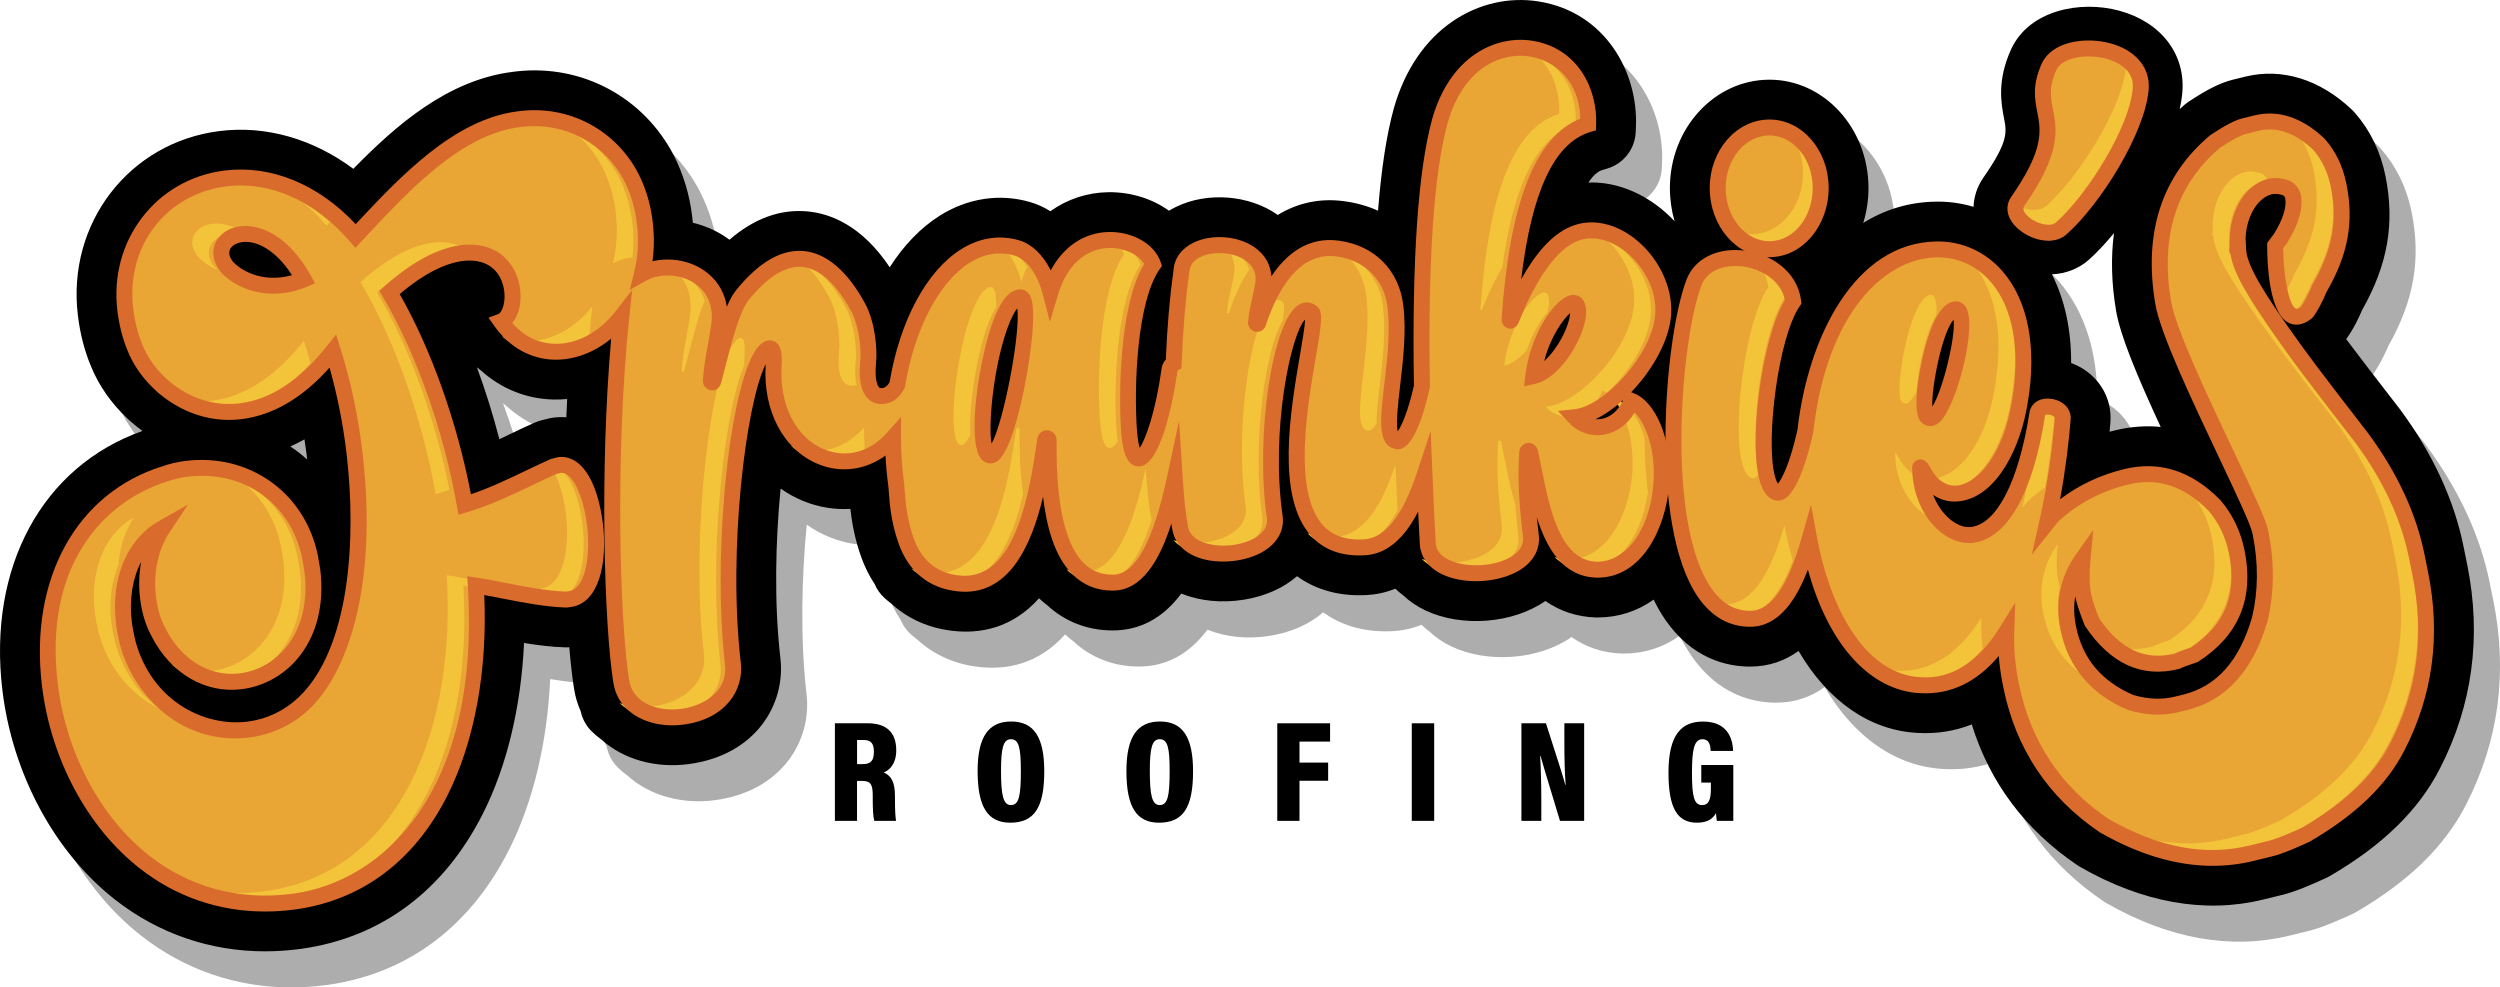 <?xml version="1.0" encoding="UTF-8"?><svg id="b" xmlns="http://www.w3.org/2000/svg" width="360.772" height="142.494" viewBox="0 0 360.772 142.494"><g id="c"><path d="m359.81,86.684l-.515-2.555c-1.362-6.756-4.434-13.413-9.131-19.788-.027-.036-.055-.073-.083-.109-3.785-4.89-6.049-7.837-7.732-10.083,1.082-1.475,1.921-3.304,2.309-4.222,3.698-6.53,4.733-12.506,3.358-19.323-.708-3.513-2.196-6.584-4.422-9.127-.065-.074-.132-.147-.201-.217l-.076-.078c-.057-.059-.116-.117-.176-.174-4.608-4.355-10.064-6.036-15.356-4.739l-1.759.432c-1.791.44-3.7,1.385-6.384,3.163-.09.06-.179.122-.266.187l-.104.078c-.087.065-.172.133-.256.203-8.535,7.165-11.951,17.434-9.879,29.696.614,3.634,2.991,9.319,6.441,16.79-2.158-.215-4.387-.048-6.657.509-.242.059-.481.121-.72.185.038-.41.072-.797.102-1.159.39-3.921-1.944-7.393-5.649-8.761.03-6.832-1.857-12.713-5.517-16.955-3.481-4.035-8.454-6.331-13.658-6.331-.098,0-.197.001-.295.002-3.955.047-7.466,1.165-10.53,3.075.488-1.585.754-3.283.754-5.048,0-8.616-6.407-15.626-14.283-15.626-7.925,0-14.373,7.01-14.373,15.626,0,1.659.233,3.271.673,4.793-.828-.88-1.742-1.689-2.73-2.406-3.044-2.208-6.448-3.291-9.708-3.171.909-1.361,1.661-1.703,1.942-1.786l.787-.234c2.353-.701,4.001-2.82,4.102-5.273l.034-.821c.319-7.783-4.399-16.471-14.036-18.019-4.302-.688-8.719.332-12.43,2.874-3.982,2.729-6.905,7.041-8.463,12.511-1.047,3.788-1.81,8.699-2.291,14.809-1.482-.664-3.098-1.126-4.822-1.357-3.474-.492-6.752.199-9.644,1.973l-.073-.051c-4.081-2.846-10.077-3.311-14.582-1.129-.362.175-.711.365-1.044.568-2.386-1.714-5.459-2.703-8.736-2.674-3.093.051-5.956,1.012-8.383,2.749-.908-.574-1.873-1.015-2.884-1.313-4.395-1.286-9.04-.592-13.078,1.954-2.755,1.736-5.194,4.275-7.22,7.444-4.045-6.055-8.589-7.754-11.855-8.059-3.932-.365-7.706,1.008-11.269,4.086-.268-.199-.544-.389-.829-.571-1.354-.863-2.871-1.494-4.457-1.877-.029-.316-.064-.631-.104-.946-.371-3.087-1.252-6.021-2.643-8.77-4.356-8.403-13.239-13.168-22.632-12.138-.03.003-.06.007-.09.011l-.566.071c-9.283,1.168-16.754,7.625-22.959,13.987-5.835-4.329-12.636-6.291-19.317-5.45-13.058,1.642-22.036,13.32-20.439,26.584.32,2.658.962,5.147,1.908,7.396,1.113,2.739,2.914,5.317,5.225,7.484.17.176.353.344.548.5.531.466,1.079.905,1.643,1.314-14.444,5.107-22.351,19.642-20.212,37.415,1.458,12.113,7.552,23.424,16.303,30.257,6.22,4.857,13.682,7.423,21.58,7.423,1.57,0,3.172-.102,4.764-.302l.49-.062c.031-.004.062-.008.094-.013,11.473-1.637,20.505-8.384,26.119-19.512,3.461-6.861,5.502-15.414,5.928-24.608,1.953.321,3.959.572,5.911.628l.089.002c.178.005.355.001.532-.011.192,2.304.418,4.306.674,5.922.178,1.164.501,2.268.966,3.302.222,1.062.746,2.068,1.557,2.88.435.436.917.845,1.44,1.22,3.155,2.851,7.809,4.169,12.577,3.538,9.679-1.281,13.996-8.614,13.256-15.223-.94-8.033-.71-17.039.023-24.536.999.704,2.067,1.293,3.194,1.761,2.219.919,4.561,1.303,6.873,1.168.2,1.82.611,4.297,1.575,6.98.505,1.407,1.152,2.703,1.932,3.872.316.749.794,1.44,1.428,2.016.298.271.617.533.967.795,2.402,2.209,5.475,3.57,8.897,3.94,3.883.439,8.523-.339,12.426-4.7.356.339.74.663,1.146.968,2.591,2.404,5.857,3.671,9.479,3.671,3.956,0,7.269-1.784,9.906-5.32,2.648,1.073,5.814,1.407,9.058.879,3.097-.505,5.704-1.702,7.637-3.382,2.205,1.588,5.468,2.96,10.021,2.717,1.248-.06,2.675-.311,4.167-.921.343.334.717.649,1.119.944.91.866,1.974,1.593,3.168,2.166,5.263,2.52,12.7,1.941,17.37-1.337,2.109,1.486,4.58,2.302,7.286,2.38l.266.002c2.994,0,5.732-.91,8.072-2.576.508,1.048,1.062,2.009,1.663,2.881,3.861,5.606,8.802,6.783,12.266,6.783,2.77,0,5.072-.878,6.98-2.258,4.241,7.249,10.32,11.516,17.279,11.835,2.704.144,5.294-.271,7.718-1.229,2.614,8.406,7.718,15.22,15.215,20.298.064.043.128.084.193.125l.074.046c.057.036.116.071.174.104,9.009,5.159,18.012,6.758,26.383,4.704l2.686-.659c2.013-.494,4.065-1.392,6.346-2.429.091-.042.181-.085.27-.131l.103-.053c.083-.044.166-.089.247-.136,7.619-4.443,12.806-9.511,15.846-15.468,4.725-9.158,6.057-19.073,3.961-29.468ZM45.669,69.635c.687-.305,1.367-.646,2.038-1.022.133.857.251,1.718.355,2.582.013.109.026.216.038.324-.766-.685-1.578-1.314-2.431-1.885Zm37.964-4.165c-.227.028-.452.07-.674.125l-.979.244c-.166.041-.33.09-.491.146l-.175.06c-.147.051-.291.107-.433.17-1.136.499-2.303,1.059-3.538,1.652-.49.235-.994.477-1.508.72-.916-3.535-2.007-7.026-3.238-10.376.173.144.354.286.552.436,2.959,2.667,6.572,4.122,10.473,4.214.665.016,1.333-.01,1.998-.075-.044.877-.085,1.758-.121,2.639-.617-.047-1.242-.032-1.866.046Z" fill="#adadad" stroke-width="0"/><path d="m356.037,81.476l-.515-2.555c-1.362-6.756-4.434-13.413-9.131-19.788-.027-.036-.055-.073-.083-.109-3.785-4.89-6.049-7.837-7.732-10.083,1.082-1.475,1.921-3.304,2.309-4.222,3.698-6.53,4.733-12.506,3.358-19.323-.708-3.513-2.196-6.584-4.422-9.127-.065-.074-.132-.147-.201-.218l-.076-.078c-.057-.059-.116-.117-.176-.174-4.608-4.355-10.064-6.036-15.356-4.739l-1.759.432c-1.791.44-3.7,1.385-6.384,3.163-.09.06-.179.122-.266.187l-.104.078c-.087.065-.172.133-.256.203-.24.201-.46.414-.692.62.163-.763.298-1.518.364-2.248.552-5.609-3.012-10.299-9.078-11.947-5.635-1.531-13.024-.095-15.627,5.585-2.055,4.54-1.42,7.825-1,10.002.371,1.918.639,3.304-2.995,8.504l-.061.09c-.864,1.292-1.306,2.703-1.355,4.122-1.64-.492-3.352-.754-5.091-.754-.098,0-.197.001-.295.002-3.955.047-7.466,1.165-10.53,3.075.488-1.585.754-3.283.754-5.048,0-8.616-6.407-15.626-14.283-15.626-7.925,0-14.373,7.01-14.373,15.626,0,1.659.233,3.271.673,4.793-.828-.88-1.742-1.689-2.73-2.406-3.044-2.208-6.448-3.291-9.708-3.171.909-1.361,1.661-1.703,1.942-1.786l.787-.234c2.353-.701,4.001-2.82,4.102-5.273l.034-.821c.319-7.783-4.398-16.471-14.036-18.019-4.302-.688-8.719.332-12.43,2.874-3.982,2.729-6.905,7.041-8.463,12.511-1.047,3.788-1.81,8.699-2.291,14.809-1.482-.664-3.098-1.126-4.822-1.357-3.474-.492-6.752.199-9.644,1.973-.024-.017-.049-.034-.073-.051-4.081-2.846-10.077-3.311-14.582-1.129-.362.175-.711.365-1.044.568-2.386-1.714-5.459-2.703-8.736-2.674-3.093.051-5.956,1.011-8.383,2.749-.908-.574-1.873-1.015-2.884-1.313-4.395-1.286-9.04-.592-13.078,1.954-2.755,1.736-5.194,4.275-7.22,7.444-4.045-6.055-8.589-7.754-11.855-8.059-3.932-.365-7.706,1.008-11.269,4.086-.268-.199-.544-.389-.829-.571-1.354-.863-2.87-1.494-4.457-1.877-.029-.315-.064-.631-.104-.946-.371-3.087-1.252-6.021-2.643-8.77-4.356-8.403-13.239-13.168-22.632-12.138-.03.003-.06.007-.09.011l-.566.071c-9.283,1.168-16.754,7.625-22.959,13.987-5.835-4.329-12.636-6.291-19.317-5.45-13.058,1.642-22.036,13.32-20.439,26.584.32,2.658.962,5.147,1.908,7.396,1.113,2.739,2.914,5.317,5.225,7.484.17.176.353.344.549.5.531.466,1.079.905,1.643,1.314C6.114,67.297-1.793,81.832.346,99.605c1.458,12.113,7.552,23.424,16.303,30.257,6.22,4.857,13.682,7.423,21.58,7.423,1.57,0,3.172-.102,4.764-.302l.49-.062c.031-.004.062-.008.094-.013,11.473-1.637,20.505-8.384,26.119-19.512,3.461-6.861,5.502-15.414,5.928-24.608,1.953.321,3.959.572,5.911.628l.089.002c.178.005.355.001.532-.011.192,2.304.418,4.306.674,5.922.178,1.164.501,2.268.966,3.301.222,1.062.746,2.068,1.557,2.88.435.436.917.845,1.44,1.22,3.155,2.851,7.809,4.169,12.577,3.538,9.679-1.281,13.996-8.614,13.256-15.223-.94-8.033-.71-17.039.023-24.536.999.704,2.067,1.293,3.194,1.761,2.219.919,4.561,1.303,6.873,1.168.2,1.82.611,4.297,1.575,6.98.505,1.407,1.152,2.703,1.932,3.872.316.749.794,1.44,1.428,2.016.298.271.617.533.967.795,2.402,2.21,5.475,3.57,8.897,3.94,3.883.439,8.523-.339,12.426-4.7.356.339.74.663,1.147.968,2.591,2.404,5.857,3.671,9.478,3.671,3.956,0,7.269-1.784,9.906-5.32,2.648,1.073,5.814,1.407,9.058.879,3.097-.505,5.704-1.702,7.637-3.382,2.205,1.588,5.468,2.96,10.021,2.717,1.248-.06,2.675-.311,4.167-.921.343.334.717.649,1.119.944.91.866,1.974,1.593,3.168,2.166,5.263,2.52,12.7,1.941,17.37-1.337,2.109,1.486,4.58,2.302,7.286,2.38l.266.002c2.994,0,5.732-.91,8.072-2.576.508,1.048,1.062,2.009,1.663,2.881,3.861,5.606,8.802,6.783,12.266,6.783,2.77,0,5.072-.877,6.98-2.258,4.241,7.249,10.32,11.516,17.279,11.835,2.704.144,5.294-.271,7.718-1.229,2.614,8.406,7.718,15.22,15.215,20.298.064.043.128.084.193.125l.074.046c.057.036.116.071.174.104,9.009,5.159,18.012,6.758,26.383,4.704l2.686-.659c2.013-.494,4.065-1.392,6.346-2.429.091-.042.181-.085.27-.131l.103-.053c.083-.044.166-.089.247-.136,7.619-4.443,12.806-9.51,15.846-15.468,4.725-9.158,6.057-19.073,3.961-29.468ZM41.897,64.427c.687-.305,1.367-.646,2.038-1.022.133.857.251,1.718.355,2.582.013.109.026.216.038.324-.766-.685-1.578-1.314-2.431-1.885Zm39.83-4.21c-.617-.047-1.242-.032-1.866.046-.227.028-.452.07-.674.125l-.979.244c-.166.041-.33.09-.491.146l-.175.06c-.147.051-.291.107-.433.17-1.136.499-2.303,1.059-3.538,1.652-.49.235-.994.477-1.508.72-.916-3.535-2.007-7.026-3.238-10.376.173.144.354.286.552.436,2.959,2.667,6.572,4.122,10.473,4.214.665.016,1.333-.01,1.998-.075-.044.877-.085,1.758-.121,2.639Zm223.424,1.902c-.242.059-.481.121-.72.185.038-.41.072-.797.102-1.159.39-3.921-1.944-7.393-5.649-8.761.021-4.826-.934-9.162-2.775-12.796,2.037-.099,3.871-.814,5.323-2.096,1.114-.985,2.361-2.311,3.633-3.849-.457,3.496-.367,7.232.3,11.177.614,3.634,2.991,9.319,6.441,16.79-2.158-.215-4.387-.048-6.656.509Z" stroke-width="0"/><path d="m227.254,33.705c-3.433,1.331-6.602,5.936-9.154,12.383-.088.307-.264.204-.264,0,.968-13.815,3.785-25.89,11.354-28.142.528-12.894-16.899-16.271-21.389-.511-2.445,8.837-2.835,24.466-2.606,38.346-1.092,4.826-2.556,8.097-3.66,7.876-2.792-.651.822-11.428-.165-19.419-.492-4.274-3.449-7.711-8.294-8.362-4.599-.651-8.787,2.509-11.497,10.685-.082.279-.328.185-.328,0,.247-2.416.74-3.624,1.067-5.761.657-6.69-11.496-7.154-11.826-1.672-.593,4.199-.951,8.801-1.125,13.335-.304.169-.53.438-.588.821-1.524,11.106-5.167,17.391-5.844,9.01-.423-5.867-.169-18.858,3.473-24.096-1.44-4.295-11.689-6.495-14.823,3.982-1.016-3.876-3.049-5.867-4.828-6.391-7.933-2.321-15.168,6.823-17.27,19.73-1.133,2.261-2.972,1.524-2.972,1.524-1.323-.601-1.423-2.877-1.23-4.862.168-1.724-.127-5.371-1.445-7.814-2.822-5.23-8.551-11.841-16.706-1.775-1.789,2.207-3.109,8.403-4.178,12.332-.097.407-.389.271-.389,0,.292-3.524.875-5.286,1.263-8.403.568-7.128-6.948-9.404-11.193-7.0.561-2.244.744-4.757.398-7.497-.276-2.297-.916-4.437-1.92-6.42-2.864-5.525-8.852-9.214-15.74-8.458l-.565.071c-9.229,1.161-17.227,10.161-23.498,16.834-5.779-6.713-12.752-9.056-18.779-8.298-8.758,1.101-15.663,8.855-14.452,18.917.211,1.75.635,3.695,1.438,5.593,2.044,5.073,8.083,9.976,15.24,9.076,4.237-.533,8.816-2.997,13.296-8.668,1.4,4.487,2.464,9.35,3.082,14.491,1.724,14.329-.078,29.545-7.291,36.337-2.319,2.179-5.132,3.421-7.958,3.776-7.251.912-15.053-3.547-17.476-12.569-.213-.972-.412-1.836-.531-2.82-.671-5.579,1.051-11.125,5.617-13.698-1.863,2.788-2.559,6.54-2.138,10.04.224,1.859.717,3.574,1.574,5.132,2.743,5.318,7.498,7.496,11.829,6.951,6.027-.758,11.448-6.547,10.316-15.954l-.331-1.957c-1.859-9.093-9.781-13.76-17.88-12.741-1.036.13-2.059.37-3.068.719-13.271,4.111-18.187,17.276-16.608,30.402,2.04,16.954,14.879,33.882,34.937,31.36l.471-.059c19.736-2.815,27.403-24.099,26.061-45.582,3.307.472,8.736,1.899,13.053,2.022l.471-.059c3.296-.415,4.278-5.757,3.673-10.788-.566-4.704-2.41-8.913-5.141-8.569l-.835.216c-3.541,1.556-8.201,4.14-12.817,5.498-1.815-10.32-5.698-21.934-10.853-30.613,3.882-3.486,7.828-5.648,11.352-5.758,7.437-.158,7.481,8.942,4.734,9.953,4.601,6.503,12.709,5.275,17.362-.682-2.022,19.279-1.433,43.61-.016,52.57,1.263,8.266,17.099,6.233,16.127-2.44-2.024-17.292,1.076-41.734,4.662-45.223.545-.53,1.396-.889,1.21,2.098-.772,12.429,10.63,17.94,17.231,10.473 0,2.24.147,4.536.469,6.861.145,1.05.092,4.289,1.435,8.029,1.404,3.909,4.162,5.738,7.506,6.1,9.318,1.048,11.435-13.095,12.536-20.639,0-.419.509-.419.509,0,0,4.924-.254,20.534,9.233,20.534,4.642,0,7.214-6.868,8.965-15.01.192,3.012.469,5.52.8,7.218,1.067,5.667,14.454,4.274,13.633-1.673-1.971-13.657,1.806-32.333,5.338-29.545,1.806,1.393-9.855,34.841,7.555,33.912,4.12-.198,6.813-4.659,8.716-10.429.158,3.879.332,7.27.472,9.867.351,6.344,15.667,5.424,14.875-1.126-.528-4.298-.792-8.187-.528-11.973,0-.307.352-.409.441,0,1.408,6.549,2.552,16.68,9.594,16.885,5.545.102,8.802-6.14,9.33-12.382.44-6.242-1.936-11.052-4.313-11.973-1.673,4.196-5.897,4.809-8.186,2.353,5.105-.511,12.41-8.698,12.762-14.94.44-6.857-6.866-13.917-12.762-11.564Zm-186.464,7.444c-3.767.474-6.734-1.151-8.062-2.65-.456-.609-.71-1.132-.776-1.679-.184-1.532,1.003-2.791,2.886-3.028,2.448-.308,6.075,1.234,9.007,6.528-1.091.47-2.113.71-3.055.828Zm101.731,24.393c-2.203-2.305.932-22.316,4.659-22.629,2.626-.314-2.033,25.248-4.659,22.629Zm78.747-11.267c.792-6.857,5.633-12.178,6.337-10.131.88,2.354-2.729,9.313-6.337,10.131Z" fill="#e9a634" stroke-width="0"/><path d="m255.354,35.964c4.053,0,7.386-3.939,7.386-8.836,0-4.79-3.333-8.729-7.386-8.729-4.143,0-7.476,3.939-7.476,8.729,0,4.898,3.333,8.836,7.476,8.836Z" fill="#e9a634" stroke-width="0"/><path d="m349.276,82.839l-.515-2.554c-1.154-5.722-3.758-11.408-7.907-17.038-6.835-8.83-8.816-11.456-11.339-15.052-4.101-5.8-6.397-9.65-6.519-12.064-.315.116-.049-.444-.082-.709-.268-5.188,2.921-9.151,6.141-8.524.841.164,1.42.295,1.832,1.374.339,1.683-.299,3.772-1.831,6.206l-.728.958s-.052,13.298,4.552,9.628c.252-.201,1.646-2.753,1.788-3.364,2.839-4.872,3.937-9.374,2.815-14.939-.494-2.452-1.462-4.359-2.851-5.948-2.882-2.724-5.918-3.802-8.974-3.053l-1.76.432c-1.019.25-2.418,1.022-4.219,2.215-6.318,5.303-9.252,12.975-7.513,23.264,1.157,6.844,13.306,29.569,14.007,33.043l.041.205c.865,4.291.835,8.48-.111,12.464-1.954,6.699-5.524,10.684-10.803,11.98l-1.111.273c-2.223.545-4.384.433-6.762-.27-4.898-2.122-7.945-5.664-8.975-10.772-.721-3.576-.043-6.96,2.077-9.945-.216,2.304-.164,4.007.103,5.335.185.919.639,2.203,1.246,3.769,3.335,4.971,7.411,6.866,12.227,5.685.442-.216,1.255-.523,2.531-.943,5.423-3.475,7.428-8.47,6.151-14.805-.515-2.554-1.544-4.768-3.202-6.72-3.797-3.893-8.069-5.311-12.792-4.152-4.168,1.023-7.667,2.953-10.537,5.587-.29.334-.563.673-.834,1.013,1.204-5.327,1.892-10.666,2.244-14.934.208-1.873-3.342-2.542-3.655-.802-1.566,10.036-4.908,17.128-9.608,17.529-3.238.267-7.206-3.747-7.31-9.501-.105-.535.208-.134.418.267,3.55,6.825,12.01,2.677,13.994-10.169,2.402-14.452-4.386-21.946-12.01-21.811-10.623.125-17.424,12.485-18.965,26.206-1.226,5.564-2.926,9.152-4.094,8.893-3.693-.958-1.621-21.824,2.342-27.573-.901-6.813-12.069-8.623-14.321-2.768-3.693,9.688-6.485,48.546,8.106,48.546,4.101,0,6.696-4.932,8.536-11.416,2.049,11.125,7.574,20.613,16.098,21.003,5.315.292,9.318-2.866,12.317-7.671-.079,2.382.128,4.853.644,7.417l.062.306c1.73,8.582,6.198,15.314,13.402,20.194,7.471,4.278,14.552,5.65,21.312,3.991l2.686-.659c1.389-.341,3.087-1.079,5.135-2.01,6.349-3.702,10.753-7.893,13.19-12.672,4.054-7.857,5.102-16.156,3.33-24.943Zm-67.588-38.011c3.76-2.408-1.149,18.065-3.655,15.255-1.149-1.339.94-13.649,3.655-15.255Z" fill="#e9a634" stroke-width="0"/><path d="m260.19,24.953c0,4.897-3.333,8.836-7.386,8.836-.778,0-1.527-.139-2.231-.397,1.272,1.185,2.876,1.895,4.629,1.895,4.053,0,7.386-3.939,7.386-8.836,0-3.906-2.216-7.244-5.231-8.344,1.719,1.604,2.834,4.08,2.834,6.846Z" fill="#f3c43a" stroke-width="0"/><path d="m255.355,37.113c-4.756,0-8.625-4.48-8.625-9.986,0-5.447,3.869-9.879,8.625-9.879,4.706,0,8.535,4.432,8.535,9.879,0,5.506-3.829,9.986-8.535,9.986Zm0-17.566c-3.488,0-6.326,3.401-6.326,7.58,0,4.238,2.838,7.687,6.326,7.687,3.438,0,6.235-3.448,6.235-7.687,0-4.179-2.797-7.58-6.235-7.58Z" fill="#d96c2d" stroke-width="0"/><path d="m123.676,112.695v5.761h-3.193v-14.079h4.754c2.716,0,4.1,1.349,4.1,3.898,0,1.949-.959,2.861-1.806,3.197,1.101.492,1.621,1.397,1.621,3.422v.49c0,1.565.061,2.453.151,3.071h-3.138c-.164-.544-.221-1.796-.221-3.173v-.484c0-1.665-.335-2.104-1.572-2.104h-.696Zm.007-2.422h.749c1.21,0,1.676-.438,1.676-1.814,0-1.16-.409-1.668-1.471-1.668h-.955v3.481Z" stroke-width="0"/><path d="m150.696,111.328c0,5.159-1.408,7.394-4.907,7.394-3.262,0-4.71-2.272-4.71-7.465,0-4.988,1.61-7.137,4.843-7.137,3.319,0,4.775,2.31,4.775,7.208Zm-6.239-.07c0,3.475.313,4.921,1.424,4.921,1.172,0,1.437-1.345,1.437-4.921,0-3.342-.279-4.583-1.437-4.583-1.115,0-1.424,1.301-1.424,4.583Z" stroke-width="0"/><path d="m172.169,111.328c0,5.159-1.408,7.394-4.907,7.394-3.262,0-4.71-2.272-4.71-7.465,0-4.988,1.61-7.137,4.843-7.137,3.319,0,4.775,2.31,4.775,7.208Zm-6.239-.07c0,3.475.313,4.921,1.424,4.921,1.172,0,1.437-1.345,1.437-4.921,0-3.342-.279-4.583-1.437-4.583-1.115,0-1.424,1.301-1.424,4.583Z" stroke-width="0"/><path d="m184.321,104.378h7.62v2.639h-4.413v3.033h4.135v2.62h-4.135v5.787h-3.207v-14.079Z" stroke-width="0"/><path d="m206.966,104.378v14.079h-3.235v-14.079h3.235Z" stroke-width="0"/><path d="m219.555,118.457v-14.079h3.54c2.14,6.636,2.637,8.231,2.782,8.874h.058c-.14-1.771-.184-4.092-.184-6.289v-2.585h2.857v14.079h-3.488c-2.224-7.318-2.641-8.736-2.8-9.345h-.065c.112,1.694.17,4.302.17,6.605v2.74h-2.87Z" stroke-width="0"/><path d="m250.131,118.457h-2.377c-.055-.372-.104-.722-.118-1.111-.609,1.096-1.659,1.376-2.765,1.376-2.809,0-4.096-2.106-4.096-7.215,0-5.578,1.925-7.38,4.997-7.38,3.978,0,4.296,3.145,4.331,4.243h-3.238c-.035-.686-.13-1.694-1.199-1.694-1.206,0-1.5,1.578-1.5,4.854,0,3.385.289,4.65,1.452,4.65.982,0,1.276-.823,1.276-2.341v-.901h-1.384v-2.54h4.62v8.059Z" stroke-width="0"/><path d="m140.026,62.757c-.282-5.012,1.434-14.891,3.735-18.491.016-1.788-.211-2.92-.775-2.852-3.727.314-6.861,20.324-4.659,22.629.512.511,1.102-.054,1.699-1.286Z" fill="#f3c43a" stroke-width="0"/><path d="m119.644,42.868c1.318,2.443,1.613,6.09,1.445,7.814-.193,1.985-.093,4.26,1.23,4.862,0,0,.596.237,1.319.026-.275-.967-.265-2.227-.152-3.39.168-1.724-.127-5.371-1.445-7.814-1.391-2.578-3.49-5.488-6.236-6.574,1.599,1.386,2.885,3.309,3.839,5.076Z" fill="#f3c43a" stroke-width="0"/><path d="m147.389,40.68c.239-.798.523-1.514.837-2.17-.99-1.524-2.176-2.401-3.268-2.722-.04-.012-.079-.018-.118-.029,1.026,1.061,1.959,2.672,2.549,4.922Z" fill="#f3c43a" stroke-width="0"/><path d="m27.758,35.321c.066.547.32,1.07.776,1.679.62.7,1.603,1.426,2.854,1.954-.167-.152-.322-.304-.456-.456-.456-.609-.71-1.132-.776-1.679-.184-1.532,1.003-2.791,2.886-3.028.885-.111,1.924.024,3.029.486-1.964-1.657-3.918-2.174-5.426-1.984-1.883.237-3.07,1.496-2.886,3.028Z" fill="#f3c43a" stroke-width="0"/><path d="m99.635,45.022c-.389,3.117-.972,4.879-1.263,8.403,0,.271.292.407.389,0,.804-2.957,1.751-7.197,2.933-10.055-.685-2.093-2.258-3.492-4.106-4.207,1.387,1.317,2.254,3.265,2.047,5.859Z" fill="#f3c43a" stroke-width="0"/><path d="m86.919,24.106c1.003,1.983,1.643,4.123,1.92,6.42.346,2.74.163,5.253-.398,7.497.843-.477,1.815-.767,2.827-.874.19-1.602.197-3.312-.032-5.124-.276-2.297-.916-4.437-1.92-6.42-1.525-2.942-3.942-5.354-6.903-6.861,1.872,1.427,3.416,3.26,4.505,5.363Z" fill="#f3c43a" stroke-width="0"/><path d="m72.415,48.514c3.733,3.18,8.726,2.821,12.657-.071.119-1.428.249-2.839.394-4.222-3.409,4.364-8.671,6.185-13.051,4.293Z" fill="#f3c43a" stroke-width="0"/><path d="m220.317,50.541c.786-2.327,1.937-4.26,2.991-5.471.262-.981.321-1.844.103-2.425-.704-2.047-5.545,3.275-6.337,10.131,1.127-.256,2.253-1.11,3.243-2.235Z" fill="#f3c43a" stroke-width="0"/><path d="m224.995,16.447c-7.569,2.252-10.386,14.327-11.354,28.142,0,.204.176.307.264,0,.892-2.254,1.862-4.277,2.89-6.02,1.432-10.471,4.444-18.794,10.598-20.624.209-5.109-2.403-8.715-5.91-10.237,2.221,1.897,3.67,4.889,3.512,8.739Z" fill="#f3c43a" stroke-width="0"/><path d="m235.821,43.771c-.352,6.242-7.658,14.429-12.762,14.94.8.859,1.839,1.333,2.921,1.419,1.382-.268,2.894-1.049,4.371-2.162.342-.464.648-.994.894-1.611.208.081.415.201.622.34,3.322-3.072,6.137-7.612,6.353-11.429.3-4.683-3.013-9.459-7.022-11.268,2.839,2.307,4.862,6.067,4.624,9.77Z" fill="#f3c43a" stroke-width="0"/><path d="m162.212,36.699c-3.642,5.239-3.896,18.23-3.473,24.096.334,4.131,1.389,4.694,2.555,2.877-.063-.406-.116-.864-.157-1.378-.423-5.867-.169-18.858,3.473-24.096-.446-1.332-1.74-2.461-3.406-3.074.466.472.817,1.005,1.008,1.576Z" fill="#f3c43a" stroke-width="0"/><path d="m178.123,39.302c-.328,2.137-.821,3.345-1.067,5.761,0,.185.247.279.328,0,.843-2.542,1.829-4.598,2.925-6.207-.503-1.478-1.776-2.483-3.309-3.021.807.867,1.265,2.021,1.123,3.467Z" fill="#f3c43a" stroke-width="0"/><path d="m197.175,42.739c.986,7.991-2.628,18.768.165,19.419.404.081.856-.31,1.32-1.068-.074-3.801,1.628-11.058.913-16.853-.388-3.371-2.316-6.216-5.49-7.589,1.748,1.529,2.814,3.676,3.092,6.091Z" fill="#f3c43a" stroke-width="0"/><path d="m107.42,52.646c-.006-.464-.001-.934.03-1.419.186-2.988-.665-2.629-1.21-2.098-3.586,3.489-6.686,27.931-4.662,45.223.692,6.176-7.136,8.981-12.158,7.102,4.284,4.292,15.373,1.698,14.556-5.603-1.79-15.292.428-36.165,3.445-43.204Z" fill="#f3c43a" stroke-width="0"/><path d="m185.148,46.159c.193-1.435.227-2.374-.044-2.583-3.531-2.788-7.309,15.888-5.338,29.545.592,4.285-6.194,6.205-10.432,4.823,3.118,3.637,13.557,1.949,12.829-3.324-1.527-10.583.398-24.173,2.985-28.46Z" fill="#f3c43a" stroke-width="0"/><path d="m166.133,74.794c-.331-1.698-.608-4.206-.8-7.218-1.751,8.142-4.323,15.01-8.965,15.01-.911,0-1.731-.147-2.471-.411,1.239,1.184,2.827,1.91,4.869,1.91,3.446,0,5.751-3.787,7.427-9.069-.019-.074-.044-.145-.059-.222Z" fill="#f3c43a" stroke-width="0"/><path d="m201.374,67.06c-1.903,5.769-4.595,10.23-8.716,10.429-1.563.083-2.889-.114-4.014-.537,1.48,1.409,3.551,2.188,6.411,2.036,2.798-.135,4.936-2.238,6.617-5.379-.098-1.95-.201-4.155-.299-6.548Z" fill="#f3c43a" stroke-width="0"/><path d="m147.135,62.052c0-.419-.509-.419-.509,0-1.101,7.543-3.218,21.687-12.536,20.639-.907-.098-1.769-.309-2.574-.635,1.377,1.254,3.081,1.928,4.972,2.133,6.594.742,9.58-6.124,11.153-12.874-.544-3.675-.506-7.309-.506-9.263Z" fill="#f3c43a" stroke-width="0"/><path d="m237.315,63.221c-.816-2.839-2.242-4.81-3.673-5.364-.068.17-.146.325-.222.483,1.427,2.145,2.437,5.734,2.137,9.991-.528,6.242-3.785,12.484-9.33,12.382-.69-.02-1.321-.138-1.904-.336,1.125,1.098,2.525,1.783,4.301,1.835,5.17.095,8.349-5.325,9.183-11.118-.302-2.533-.457-5.197-.493-7.872Z" fill="#f3c43a" stroke-width="0"/><path d="m218.663,72.773c-.916-2.962-1.451-6.255-2.029-8.945-.089-.409-.441-.307-.441,0-.264,3.786,0,7.674.528,11.973.562,4.646-6.978,6.455-11.535,4.853,3.373,3.745,14.614,2.282,13.933-3.354-.192-1.558-.347-3.061-.456-4.527Z" fill="#f3c43a" stroke-width="0"/><path d="m124.681,61.7c-3.048,3.447-7.117,4.123-10.541,2.634,3.045,2.564,7.176,3.045,10.66.823-.08-1.164-.119-2.318-.119-3.457Z" fill="#f3c43a" stroke-width="0"/><path d="m32.961,59.34c3.776-.475,7.822-2.49,11.828-6.933-.291-1.097-.6-2.176-.93-3.233-4.479,5.671-9.058,8.135-13.296,8.668-2.942.37-5.689-.251-8.054-1.451,2.8,2.14,6.45,3.453,10.451,2.95Z" fill="#f3c43a" stroke-width="0"/><path d="m16.614,92.707c-.213-.972-.412-1.836-.531-2.82-.356-2.955-.032-5.896,1.023-8.396.184-2.46.902-4.863,2.197-6.801-4.566,2.573-6.288,8.12-5.617,13.698.118.984.318,1.847.531,2.82,1.422,5.293,4.7,9.001,8.626,10.99-2.832-2.141-5.109-5.322-6.229-9.492Z" fill="#f3c43a" stroke-width="0"/><path d="m32.966,98.312c6.027-.758,11.448-6.547,10.316-15.954l-.331-1.957c-1.086-5.313-4.249-9.101-8.301-11.141,2.874,2.187,5.043,5.434,5.904,9.642l.331,1.957c1.132,9.407-4.29,15.196-10.316,15.954-1.924.242-3.931-.057-5.809-.926,2.483,1.997,5.43,2.773,8.207,2.424Z" fill="#f3c43a" stroke-width="0"/><path d="m47.117,32.553c.16-.17.322-.343.484-.516-1.723-1.657-3.524-2.967-5.354-3.959,1.682,1.197,3.32,2.674,4.871,4.475Z" fill="#f3c43a" stroke-width="0"/><path d="m64.86,70.662c-1.952-9.754-5.647-20.376-10.445-28.455,3.882-3.486,7.828-5.648,11.352-5.758.885-.019,1.661.097,2.345.311-1.025-1.105-2.565-1.855-4.742-1.809-3.524.11-7.47,2.272-11.352,5.758,5.155,8.679,9.038,20.293,10.853,30.613.664-.195,1.327-.421,1.989-.66Z" fill="#f3c43a" stroke-width="0"/><path d="m84.209,77.51c-.025-.61-.074-1.224-.148-1.834-.538-4.468-2.23-8.481-4.739-8.579,1.189,1.586,2,4.239,2.342,7.081.605,5.031-.377,10.373-3.673,10.788l-.471.059c-4.316-.124-9.746-1.55-13.053-2.022,1.342,21.482-6.325,42.766-26.061,45.582l-.471.059c-6.683.841-12.559-.487-17.507-3.246,5.405,3.758,12.106,5.725,19.904,4.745l.471-.059c19.736-2.815,27.403-24.099,26.061-45.582,3.307.472,8.736,1.899,13.053,2.022l.471-.059c2.673-.336,3.824-3.913,3.841-7.937-.007-.337-.014-.675-.02-1.017Z" fill="#f3c43a" stroke-width="0"/><path d="m319.191,77.591c1.277,6.335-.728,11.33-6.151,14.805-1.276.42-2.089.727-2.531.943-2.365.58-4.55.414-6.558-.489,2.629,2.143,5.613,2.807,8.955,1.987.442-.216,1.255-.523,2.531-.943,5.423-3.475,7.428-8.47,6.151-14.805-.515-2.554-1.544-4.768-3.202-6.72-1.415-1.451-2.896-2.557-4.442-3.315.696.53,1.378,1.133,2.044,1.816,1.658,1.953,2.687,4.166,3.202,6.72Z" fill="#f3c43a" stroke-width="0"/><path d="m297.252,89.993c-.366-1.818-.367-3.585-.005-5.276-.088-.302-.161-.583-.211-.833-.268-1.328-.319-3.031-.103-5.335-2.12,2.986-2.798,6.369-2.077,9.945.941,4.67,3.573,8.026,7.76,10.19-2.804-2.113-4.615-4.988-5.362-8.691Z" fill="#f3c43a" stroke-width="0"/><path d="m279.095,74.875c-1.548-1.46-2.785-3.747-3.112-6.536-.786-.539-1.492-1.353-2.068-2.46-.209-.401-.523-.802-.418-.267.086,4.764,2.822,8.327,5.598,9.263Z" fill="#f3c43a" stroke-width="0"/><path d="m331.035,18.714c1.39,1.589,2.357,3.496,2.851,5.948,1.122,5.564.024,10.067-2.815,14.939-.141.611-1.536,3.163-1.788,3.364-.316.252-.608.417-.881.519.674,1.504,1.703,2.235,3.278.98.252-.201,1.646-2.753,1.788-3.364,2.839-4.872,3.937-9.374,2.815-14.939-.494-2.452-1.462-4.359-2.851-5.948-1.143-1.08-2.31-1.897-3.493-2.448.367.29.733.607,1.095.95Z" fill="#f3c43a" stroke-width="0"/><path d="m278.092,42.73c-2.716,1.606-4.804,13.916-3.655,15.255.616.69,1.377-.029,2.119-1.465.229-3.382,1.377-8.652,2.881-11.112.118-2.095-.232-3.389-1.344-2.677Z" fill="#f3c43a" stroke-width="0"/><path d="m285.918,89.118c-2.999,4.805-7.002,7.963-12.317,7.671-1.595-.073-3.085-.465-4.467-1.126,2.009,1.561,4.3,2.507,6.865,2.625,4.11.226,7.433-1.617,10.116-4.683-.172-1.528-.245-3.026-.196-4.486Z" fill="#f3c43a" stroke-width="0"/><path d="m294.07,58.385c-.352,4.268-1.04,9.607-2.244,14.934.271-.34.544-.68.834-1.013.772-.709,1.594-1.362,2.458-1.965.666-3.77,1.097-7.391,1.35-10.458.134-1.205-1.286-1.907-2.4-1.794.01.095.014.193.003.296Z" fill="#f3c43a" stroke-width="0"/><path d="m348.078,82.239l-.515-2.554c-1.154-5.722-3.758-11.408-7.907-17.038-6.835-8.83-8.816-11.456-11.339-15.052-4.101-5.8-6.397-9.65-6.519-12.064-.315.116-.049-.444-.082-.709-.253-4.888,2.564-8.685,5.584-8.584-.004-.021-.004-.044-.008-.065-.412-1.079-.991-1.21-1.832-1.374-3.22-.627-6.41,3.337-6.141,8.524.033.265-.233.825.082.709.122,2.414,2.418,6.264,6.519,12.064,2.524,3.596,4.505,6.221,11.339,15.052,4.148,5.63,6.753,11.317,7.907,17.038l.515,2.554c1.772,8.787.723,17.086-3.33,24.943-2.438,4.779-6.842,8.97-13.19,12.672-2.048.931-3.746,1.669-5.135,2.01l-2.686.659c-6.374,1.564-13.034.431-20.036-3.289.367.27.738.537,1.121.796,7.471,4.278,14.552,5.65,21.312,3.991l2.686-.659c1.389-.341,3.087-1.079,5.135-2.01,6.349-3.702,10.753-7.893,13.19-12.672,4.054-7.857,5.102-16.156,3.33-24.943Z" fill="#f3c43a" stroke-width="0"/><path d="m257.502,75.786c-1.84,6.484-4.435,11.416-8.536,11.416-.938,0-1.804-.163-2.603-.467,1.377,1.251,3.029,1.965,5,1.965,3.298,0,5.621-3.193,7.362-7.816-.492-1.64-.901-3.349-1.223-5.099Z" fill="#f3c43a" stroke-width="0"/><path d="m255.181,41.424c-3.963,5.749-6.035,26.615-2.342,27.573.303.067.643-.13,1-.549-1.534-5.569.449-20.753,3.739-25.526-.35-2.647-2.252-4.534-4.576-5.515,1.143,1.024,1.961,2.373,2.178,4.016Z" fill="#f3c43a" stroke-width="0"/><path d="m287.908,55.71c-1.476,9.554-6.532,14.291-10.488,13.287,3.959,4.357,11.085-.137,12.885-11.789,1.881-11.319-1.875-18.368-7.254-20.828,4.022,3.283,6.443,9.789,4.857,19.33Z" fill="#f3c43a" stroke-width="0"/><path d="m319.322,124.948c-5.221 0-10.67-1.611-16.271-4.818l-.074-.046c-7.429-5.032-12.101-12.07-13.885-20.918l-.062-.307c-.284-1.41-.48-2.813-.587-4.198-3.199,3.806-7,5.608-11.311,5.374-7.276-.333-13.298-7.056-16.236-17.841-1.625,4.236-4.146,8.255-8.335,8.255-3.035,0-5.569-1.445-7.533-4.296-7.107-10.315-4.826-37.471-1.647-45.809,1.154-3.004,4.407-4.648,8.293-4.186,3.684.436,7.662,2.835,8.241,7.212l.057.439-.251.364c-3.09,4.483-4.936,19.21-3.624,24.415.17.673.349,1.03.474,1.215.593-.693,1.772-3.054,2.821-7.79,1.525-13.433,8.321-27.028,20.087-27.167,3.643-.061,7.065,1.475,9.534,4.336,3.65,4.231,4.937,10.912,3.624,18.813-1.003,6.492-4.364,13.443-9.609,14.307-1.478.245-2.867-.071-4.064-.883.508,1.311,1.267,2.462,2.222,3.326,1.014.918,2.144,1.395,3.121,1.318,3.795-.324,6.999-6.516,8.567-16.561.249-1.389,1.55-2.177,3.17-1.941,1.77.258,2.931,1.54,2.764,3.048-.235,2.853-.684,6.938-1.521,11.437,2.707-2.047,5.802-3.506,9.231-4.347,5.104-1.252,9.777.251,13.889,4.465l.053.059c1.759,2.073,2.888,4.44,3.452,7.237,1.39,6.895-.849,12.278-6.657,16l-.123.079-.139.046c-1.457.48-2.102.746-2.387.884l-.23.083c-5.315,1.304-9.839-.77-13.456-6.16l-.117-.225c-.735-1.898-1.123-3.081-1.3-3.957-.011-.056-.022-.113-.033-.17-.231,1.383-.197,2.828.106,4.326.939,4.657,3.635,7.902,8.241,9.916,2.203.642,4.141.716,6.095.237l1.112-.273c4.863-1.193,8.126-4.852,9.973-11.185.888-3.748.923-7.776.088-11.915l-.042-.203c-.254-1.262-2.49-5.989-4.857-10.992-3.956-8.363-8.439-17.842-9.157-22.089-1.738-10.285.923-18.473,7.907-24.336l.104-.078c2.073-1.373,3.485-2.104,4.58-2.373l1.76-.432c3.383-.83,6.853.324,10.037,3.334l.076.078c1.58,1.806,2.598,3.924,3.113,6.478,1.115,5.53.251,10.215-2.891,15.645-.33.91-1.585,3.356-2.121,3.784-1.441,1.148-2.585.981-3.29.639-2.938-1.422-3.137-8.91-3.129-11.171l.002-.385.93-1.223c1.337-2.134,1.898-3.894,1.667-5.233-.166-.413-.263-.431-.942-.564-1.042-.201-1.917.326-2.47.806-1.393,1.211-2.247,3.338-2.314,5.686l.014-.005.079,1.561c.121,2.399,3.105,6.924,6.31,11.458,2.499,3.561,4.401,6.086,11.31,15.012,4.201,5.702,6.929,11.587,8.124,17.514l.515,2.554c1.832,9.083.676,17.729-3.435,25.697-2.535,4.968-6.994,9.267-13.633,13.138l-.103.053c-2.014.915-3.805,1.704-5.337,2.08l-2.686.659c-1.925.472-3.89.708-5.886.708Zm-15.091-6.792c7.301,4.172,13.982,5.431,20.43,3.851l2.686-.659c1.325-.325,3.063-1.09,4.88-1.916,6.218-3.635,10.371-7.617,12.695-12.172,3.922-7.602,4.977-15.515,3.227-24.194l-.515-2.554c-1.129-5.596-3.721-11.175-7.705-16.584-6.92-8.94-8.833-11.479-11.355-15.073-4.421-6.253-6.313-9.66-6.669-12.095-.306-.447-.205-.968-.157-1.212.005-.029.012-.058.017-.087-.168-3.357,1.016-6.561,3.094-8.365,1.326-1.151,2.896-1.621,4.417-1.326.86.168,2.038.397,2.686,2.092l.053.183c.395,1.956-.273,4.327-1.985,7.046l-.058.083-.492.648c.035,3.795.77,8.198,1.83,8.711.195.095.58-.16.776-.306.33-.466,1.346-2.366,1.466-2.795l.04-.143.084-.168c2.88-4.943,3.682-9.17,2.682-14.133-.43-2.13-1.265-3.89-2.554-5.377-2.613-2.455-5.261-3.375-7.87-2.734l-1.76.432c-.797.195-2.041.856-3.803,2.02-6.279,5.299-8.658,12.752-7.07,22.151.665,3.934,5.269,13.667,8.969,21.488,3.016,6.376,4.736,10.055,5.031,11.519l.042.203c.901,4.469.861,8.829-.119,12.959-2.084,7.146-5.997,11.443-11.648,12.83l-1.112.273c-2.385.585-4.725.496-7.361-.284l-.131-.048c-5.313-2.302-8.558-6.204-9.645-11.6-.786-3.895-.002-7.643,2.267-10.838l2.482-3.495-.4,4.267c-.197,2.103-.169,3.738.086,5.0.182.902.675,2.244,1.145,3.461,3.023,4.451,6.559,6.132,10.817,5.13.505-.233,1.298-.528,2.415-.898,4.908-3.197,6.715-7.625,5.525-13.532-.482-2.392-1.44-4.412-2.926-6.174-3.545-3.62-7.363-4.867-11.667-3.809-3.818.937-7.177,2.711-9.985,5.273-.263.306-.513.616-.761.927l-3.126,3.921,1.106-4.891c1.302-5.757,1.926-11.212,2.22-14.775.021-.194-.191-.33-.318-.396-.462-.24-.974-.182-1.075-.092-1.775,11.453-5.556,18.022-10.627,18.455-1.623.13-3.349-.542-4.855-1.904-2.238-2.024-3.617-5.246-3.701-8.636-.152-1.063.616-1.391.776-1.447.698-.244,1.307.117,1.809,1.076,1.01,1.942,2.469,2.864,4.127,2.59,2.865-.472,6.5-4.554,7.713-12.402,1.201-7.228.102-13.243-3.095-16.948-1.974-2.288-4.659-3.54-7.578-3.54-.061,0-.121 0-.181.002-7.487.088-15.902,7.909-17.843,25.185l-.02.119c-.532,2.414-1.993,8.171-4.053,9.485-.573.366-1.086.355-1.413.282-.918-.238-1.592-.967-2.043-2.178-2.02-5.42.059-21.245,3.426-26.766-.614-2.888-3.57-4.525-6.163-4.831-2.131-.255-4.947.31-5.876,2.725-2.964,7.776-5.197,34.119,1.393,43.682,1.531,2.222,3.375,3.302,5.64,3.302,2.979,0,5.409-3.461,7.43-10.581l1.344-4.737.892,4.842c1.74,9.446,6.6,19.678,15.021,20.063,4.378.244,8.185-2.158,11.29-7.131l2.267-3.633-.143,4.28c-.078,2.312.131,4.718.622,7.151l.062.307c1.657,8.221,5.992,14.763,12.884,19.444Zm-25.691-56.663c-.5 0-.983-.217-1.366-.646-.747-.87-.811-3.169-.202-6.849.33-2.002,1.603-8.638,4.112-10.15,1.16-.731,2.098-.261,2.55.37,1.855,2.584-1.37,14.825-3.835,16.801-.396.317-.833.474-1.258.474Zm3.379-15.37c-1.673,1.895-3.206,9.812-3.072,12.557,1.483-2.275,3.401-10.037,3.072-12.557Z" fill="#d96c2d" stroke-width="0"/><path d="m38.228,131.538c-6.626 0-12.799-2.111-18.042-6.206-7.571-5.912-12.855-15.787-14.134-26.414-1.849-15.369,4.984-27.788,17.409-31.637,1.043-.362,2.154-.622,3.265-.762,9.242-1.16,17.294,4.579,19.149,13.652l.338,1.995c1.238,10.278-4.752,16.462-11.306,17.286-5.267.666-10.247-2.236-12.995-7.564-.881-1.603-1.44-3.417-1.693-5.522-.216-1.794-.159-3.586.149-5.282-1.243,2.361-1.742,5.376-1.346,8.665.101.842.266,1.589.456,2.455l.056.256c2.336,8.691,9.928,12.465,16.21,11.675,2.733-.344,5.262-1.545,7.314-3.473,7.411-6.979,8.443-22.843,6.936-35.362-.504-4.19-1.321-8.301-2.435-12.251-3.893,4.366-8.144,6.863-12.659,7.431-7.729.975-14.246-4.317-16.45-9.787-.744-1.76-1.255-3.746-1.512-5.886-1.213-10.082,5.573-18.953,15.45-20.195,6.704-.842,13.544,1.968,18.941,7.737l.098-.105c6.264-6.69,14.06-15.015,23.238-16.17l.565-.071c7.021-.769,13.649,2.791,16.904,9.07,1.064,2.104,1.749,4.392,2.04,6.812.251,1.989.245,3.94-.018,5.821,2.381-.572,5.101-.174,7.195,1.161,1.963,1.251,3.177,3.123,3.542,5.398.412-.971.858-1.798,1.346-2.401,3.273-4.04,6.562-5.934,9.769-5.636,3.271.305,6.328,2.93,8.842,7.589,1.482,2.747,1.754,6.654,1.578,8.471-.245,2.521.202,3.491.529,3.687.282.082.894.116,1.425-.831,1.482-8.873,5.324-16.028,10.297-19.162,2.664-1.679,5.567-2.129,8.399-1.3,1.83.539,3.434,2.095,4.555,4.338,1.849-3.462,4.856-5.484,8.421-5.543,3.47-.038,6.578,1.774,7.442,4.352l.183.547-.33.474c-3.271,4.705-3.742,16.824-3.27,23.358.103,1.277.264,2.015.396,2.432.838-1.26,2.289-5.154,3.163-11.515.073-.48.28-.9.6-1.233.195-4.708.568-9.04,1.108-12.883.121-1.733,1.149-3.151,2.899-3.999,2.633-1.275,6.412-.987,8.789.671,1.479,1.031,2.324,2.493,2.442,4.188,2.133-3.191,5.273-5.766,9.759-5.133,5.132.689,8.689,4.279,9.275,9.368.46,3.726-.03,7.896-.461,11.575-.275,2.349-.641,5.465-.342,6.569.496-.698,1.418-2.585,2.335-6.589-.294-18.151.597-31.116,2.649-38.533,2.553-8.961,9.092-12.1,14.445-11.243,6.619,1.063,9.41,7.022,9.201,12.108l-.034.821-.787.234c-5.188,1.543-8.474,8.518-9.991,21.261,1.885-3.407,4.329-6.517,7.306-7.674,2.709-1.079,5.887-.521,8.716,1.532,3.619,2.625,5.875,7.117,5.614,11.176-.207,3.663-2.645,8.017-5.769,11.263l.461.179c2.856,1.106,5.524,6.319,5.044,13.126-.55,6.515-4.018,13.452-10.338,13.452-.053,0-.106-0-.16-.001-4.814-.14-7.193-4.153-8.626-8.729.08.806.174,1.647.282,2.528.228,1.886-.586,3.598-2.292,4.822-2.934,2.105-8.266,2.517-11.643.9-1.978-.947-3.125-2.507-3.229-4.392-.071-1.325-.153-2.894-.239-4.663-2.106,4.087-4.663,6.161-7.745,6.309-3.305.176-5.911-.783-7.753-2.853-5.041-5.664-2.933-17.986-1.539-26.139.325-1.904.687-4.017.73-5.029-1.962,1.809-5.056,15.828-3.249,28.342.432,3.134-2.178,5.708-6.497,6.413-4.136.676-8.696-.607-9.403-4.363-.056-.289-.111-.601-.164-.935-1.679,5.244-4.212,9.663-8.471,9.663-2.287,0-4.243-.797-5.814-2.37-2.632-2.635-3.749-7.069-4.223-11.18-1.677,7.046-4.971,14.483-12.369,13.648-4.082-.442-7.009-2.812-8.46-6.854-1.121-3.124-1.317-5.925-1.422-7.43-.025-.352-.043-.633-.07-.83-.204-1.472-.344-2.971-.417-4.479-2.897,2.103-6.453,2.589-9.748,1.224-4.993-2.07-7.954-7.686-7.543-14.308.003-.04.005-.08.007-.118-2.825,5.585-5.512,26.762-3.59,43.18.413,3.685-2.009,8.024-8.301,8.857-4.468.591-9.372-1.318-10.104-6.11-1.314-8.306-1.984-30.541-.306-49.602-2.436,2.009-5.348,3.113-8.22,3.046-3.409-.081-6.471-1.8-8.623-4.841l-.866-1.224,1.407-.518c.563-.207,1.173-1.792.81-3.71-.234-1.235-1.216-4.08-5.123-4.015-2.876.09-6.292,1.763-9.906,4.849,4.528,7.906,8.311,18.54,10.279,28.883,2.792-.946,5.589-2.287,8.094-3.489,1.194-.573,2.322-1.114,3.365-1.572l.175-.06.979-.244c.983-.123,1.95.159,2.796.82,2.567,2.005,3.394,6.789,3.63,8.753.677,5.628-.504,11.541-4.67,12.066l-.558.07-.089-.002c-2.982-.085-6.378-.753-9.375-1.342-.849-.167-1.67-.328-2.422-.464.479,10.925-1.396,21.156-5.324,28.943-4.73,9.377-12.268,15.051-21.799,16.411l-.49.062c-1.364.172-2.714.257-4.046.257Zm-9.078-62.873c-.7,0-1.413.045-2.137.136-.953.12-1.907.344-2.836.665-9.038,2.801-17.918,11.927-15.843,29.178,1.208,10.033,6.167,19.333,13.266,24.876,5.805,4.533,12.856,6.427,20.386,5.48l.471-.059c12.714-1.814,26.921-14.525,25.057-44.37l-.088-1.409,1.398.2c1.125.161,2.486.428,3.926.711,2.878.566,6.137,1.207,8.91,1.297l.382-.048c2.444-.307,3.203-5.129,2.675-9.51-.408-3.392-1.493-6.224-2.763-7.216-.442-.345-.791-.379-1.031-.357l-.663.171c-.986.436-2.068.955-3.211,1.503-2.949,1.414-6.291,3.018-9.659,4.009l-1.234.363-.223-1.267c-1.908-10.849-5.912-22.148-10.709-30.225l-.482-.812.703-.631c4.283-3.846,8.462-5.939,12.084-6.052,4.664-.095,6.891,2.975,7.442,5.886.412,2.175-.031,4.236-1.052,5.422,1.657,1.912,3.754,2.945,6.119,3.001,3.178.089,6.412-1.644,8.718-4.597l2.467-3.159-.418,3.986c-2.048,19.527-1.394,43.605-.023,52.27.533,3.49,4.277,4.613,7.53,4.184,3.335-.441,6.734-2.606,6.319-6.316-1.947-16.633.812-42.097,5.003-46.175.912-.885,1.69-.722,2.074-.546,1.118.514,1.176,2.078,1.085,3.54-.349,5.627,2.056,10.354,6.128,12.042,3.195,1.324,6.594.426,9.094-2.401l2.01-2.274 0,3.035c0,2.256.154,4.511.458,6.704.032.234.057.567.086.985.104,1.492.278,3.99,1.292,6.814,1.149,3.201,3.352,4.999,6.548,5.346,8.255.931,10.214-12.394,11.267-19.604.051-.769.648-1.356,1.4-1.356.787,0,1.404.643,1.404,1.464l-0.0.378c-.004,3.663-.016,13.394,3.897,17.311,1.14,1.141,2.509,1.696,4.187,1.696,3.236,0,5.801-4.613,7.841-14.102l1.743-8.105.528,8.273c.19,2.98.461,5.426.781,7.072.416,2.208,3.771,3.015,6.775,2.526,2.491-.406,4.877-1.745,4.59-3.822-1.717-11.898.787-28.605,4.62-30.814.846-.488,1.782-.411,2.568.21.96.74.766,2.137-.127,7.358-1.24,7.251-3.316,19.386.99,24.223,1.373,1.543,3.312,2.222,5.919,2.086,3.039-.147,5.623-3.39,7.685-9.641l1.982-6.009.258,6.322c.162,3.961.337,7.346.471,9.852.057,1.036.706,1.859,1.926,2.443,2.619,1.255,7.056.924,9.311-.694,1.036-.744,1.478-1.618,1.35-2.675-.609-4.951-.774-8.705-.536-12.164.024-.707.54-1.287,1.217-1.359.6-.063,1.312.316,1.496,1.169.157.729.31,1.502.469,2.3,1.197,6.025,2.686,13.524,8.035,13.679.03.001.061.001.092.001,3.432,0,7.398-3.525,8.059-11.331.348-4.939-1.189-8.716-2.713-10.204-1.022,1.709-2.547,2.843-4.326,3.176-1.898.356-3.826-.284-5.156-1.711l-1.581-1.696,2.307-.231c4.348-.436,11.396-7.946,11.73-13.861.213-3.312-1.664-6.996-4.67-9.177-2.179-1.581-4.556-2.039-6.519-1.255l-.01.004c-2.931,1.136-5.943,5.289-8.485,11.695-.246.751-.894,1.021-1.403.948-.635-.089-1.096-.649-1.096-1.331l.003-.081c1.181-16.859,4.901-26.325,11.361-28.883-.1-5.397-3.655-8.388-7.278-8.97-4.023-.649-9.553,1.477-11.866,9.594-1.997,7.216-2.859,20.008-2.562,38.013l.003.138-.03.135c-2.11,9.329-4.29,8.893-5.007,8.75-2.572-.599-2.139-4.278-1.542-9.371.416-3.55.888-7.574.461-11.035-.461-4.002-3.26-6.82-7.306-7.363-5.499-.78-8.612,4.958-10.253,9.908-.187.639-.783,1.046-1.447.951-.64-.092-1.122-.656-1.122-1.312l.006-.117c.15-1.473.389-2.526.621-3.544.166-.73.322-1.419.454-2.275.121-1.246-.368-2.295-1.461-3.057-1.689-1.178-4.593-1.397-6.472-.487-1.013.49-1.554,1.203-1.609,2.116l-.009.092c-.553,3.919-.928,8.366-1.114,13.218l-.025.646-.564.315c-.328,2.296-2.091,13.838-5.599,13.839-.015,0-.03,0-.045-.001-1.862-.052-2.311-2.656-2.494-4.919-.346-4.787-.387-18.156,3.317-24.292-.784-1.364-2.852-2.346-5.012-2.316-1.63.027-5.614.736-7.407,6.729l-1.174,3.925-1.039-3.963c-.92-3.507-2.691-5.182-4.041-5.58-2.209-.645-4.406-.297-6.526,1.039-4.392,2.768-7.95,9.579-9.284,17.773l-.028.173-.079.157c-1.271,2.537-3.451,2.466-4.427,2.076-1.627-.738-2.266-2.763-1.947-6.04.157-1.614-.152-5.005-1.313-7.157-1.486-2.755-3.913-6.101-7.032-6.392-2.401-.228-5.01,1.39-7.769,4.795-1.306,1.612-2.487,6.212-3.35,9.57-.213.83-.417,1.622-.612,2.34-.199.837-.894,1.164-1.464,1.096-.675-.079-1.183-.68-1.183-1.397l.004-.095c.174-2.105.453-3.619.723-5.084.19-1.029.386-2.094.545-3.367.244-3.083-1.264-4.736-2.573-5.57-2.022-1.289-4.93-1.41-6.914-.287l-2.331,1.32.649-2.599c.558-2.234.683-4.614.372-7.074-.26-2.16-.867-4.191-1.805-6.045-2.809-5.419-8.538-8.498-14.589-7.835l-.547.069c-8.354,1.051-15.835,9.04-21.847,15.46l-1.832,1.952-.834-.968c-5.006-5.815-11.479-8.699-17.764-7.907-8.748,1.1-14.532,8.684-13.455,17.64.232,1.926.688,3.704,1.355,5.283,1.891,4.691,7.453,9.209,14.038,8.383,4.441-.559,8.66-3.331,12.537-8.24l1.35-1.71.649,2.079c1.467,4.698,2.518,9.643,3.126,14.696,2.4,19.943-2.375,32.35-7.644,37.311-2.41,2.265-5.384,3.675-8.602,4.08-9.606,1.211-16.694-5.833-18.73-13.412l-.069-.307c-.195-.885-.379-1.721-.493-2.674-.789-6.554,1.585-12.239,6.194-14.837l4.197-2.366-2.677,4.005c-1.627,2.436-2.357,5.898-1.952,9.264.217,1.806.688,3.348,1.44,4.715,2.309,4.475,6.399,6.906,10.679,6.364,5.426-.682,10.369-5.943,9.318-14.676l-.323-1.902c-1.482-7.245-7.284-11.928-14.465-11.928Zm201.092-8.173c.298.025.599.01.903-.047,1.31-.246,2.428-1.233,3.105-2.728-1.29,1.168-2.658,2.13-4.008,2.775Zm-128.397-5.863c-.003.009-.005.018-.007.027.002-.009.005-.018.007-.027Zm9.497-3.267v0-0Zm69.151-5.173c-.006.016-.012.032-.016.049.005-.016.011-.032.016-.049Zm8.096-.21l.008.006-.008-.006Zm-45.668,20.898c-.437,0-.866-.177-1.212-.521l-.019-.02c-2.336-2.444-.341-14.834,1.664-20.125,1.102-2.91,2.287-4.322,3.729-4.444.254-.031,1.252-.044,1.718,1.265.731,2.055-.01,7.936-.867,12.347-.714,3.677-2.194,10.024-4.08,11.217-.297.188-.617.281-.934.281Zm3.888-22.391c-.355.435-.871,1.298-1.474,3.003-1.972,5.573-2.761,13.877-2.24,16.54,1.764-3.186,4.19-15.906,3.714-19.543Zm73.131,11.269l.186-1.612c.672-5.815,4.316-11.32,6.717-11.581.834-.094,1.565.382,1.849,1.208.755,2.019-.815,5.197-1.315,6.122-.603,1.116-2.806,4.812-5.856,5.504l-1.582.359Zm6.649-10.578c-1.032.889-2.847,3.439-3.748,6.924.887-.783,1.777-1.935,2.514-3.3.799-1.479,1.186-2.805,1.234-3.624Zm-.06-.63c.001.003.001.005.003.008-.001-.003-.002-.006-.003-.008Zm-187.083-2.162c-3.519,0-6.23-1.6-7.579-3.122l-.06-.074c-.592-.791-.909-1.5-.996-2.231-.262-2.179,1.371-3.99,3.884-4.305,2.812-.351,6.954,1.329,10.155,7.112l.615,1.11-1.165.503c-1.079.465-2.181.764-3.367.913-.51.064-1.006.094-1.487.094Zm-5.827-4.613c.959,1.057,3.483,2.683,7.027,2.238h0c.516-.065,1.011-.164,1.494-.3-2.485-3.844-5.273-5.013-7.158-4.776-1.029.129-2.012.72-1.888,1.75.037.309.2.646.525,1.088Z" fill="#d96c2d" stroke-width="0"/><path d="m308.915,12.921c-.534,6.015-6.939,16.041-11.476,20.052-2.269,2.005-8.007-1.298-6.272-3.893,8.407-12.031,1.335-12.385,4.537-19.462,2.002-4.364,13.878-3.303,13.211,3.303Z" fill="#e9a634" stroke-width="0"/><path d="m306.664,7.829c.158.545.219,1.142.153,1.795-.534,6.015-6.939,16.041-11.476,20.052-1.099.971-3.009.696-4.492-.14.048,2.322,4.623,4.576,6.59,2.837,4.537-4.01,10.942-14.036,11.476-20.052.203-2.012-.76-3.506-2.25-4.493Z" fill="#f3c43a" stroke-width="0"/><path d="m295.599,34.741c-1.537,0-3.196-.688-4.365-1.71-1.593-1.391-1.984-3.15-1.022-4.589,4.822-6.901,4.298-9.611,3.791-12.233-.374-1.935-.761-3.936.654-7.064,1.425-3.106,6.152-3.905,9.902-2.888,3.71,1.008,5.818,3.603,5.501,6.773-.555,6.209-6.94,16.456-11.86,20.804-.717.634-1.635.906-2.601.906Zm5.8-26.604c-2.174,0-4.088.736-4.65,1.961-1.112,2.456-.837,3.876-.489,5.675.57,2.947,1.215,6.288-4.15,13.966-.367.549.241,1.214.636,1.56,1.231,1.075,3.179,1.478,3.932.813,4.581-4.05,10.6-13.747,11.092-19.292l.001-.014c.292-2.893-2.571-3.992-3.815-4.33-.849-.231-1.722-.339-2.557-.339Z" fill="#d96c2d" stroke-width="0"/></g></svg>
